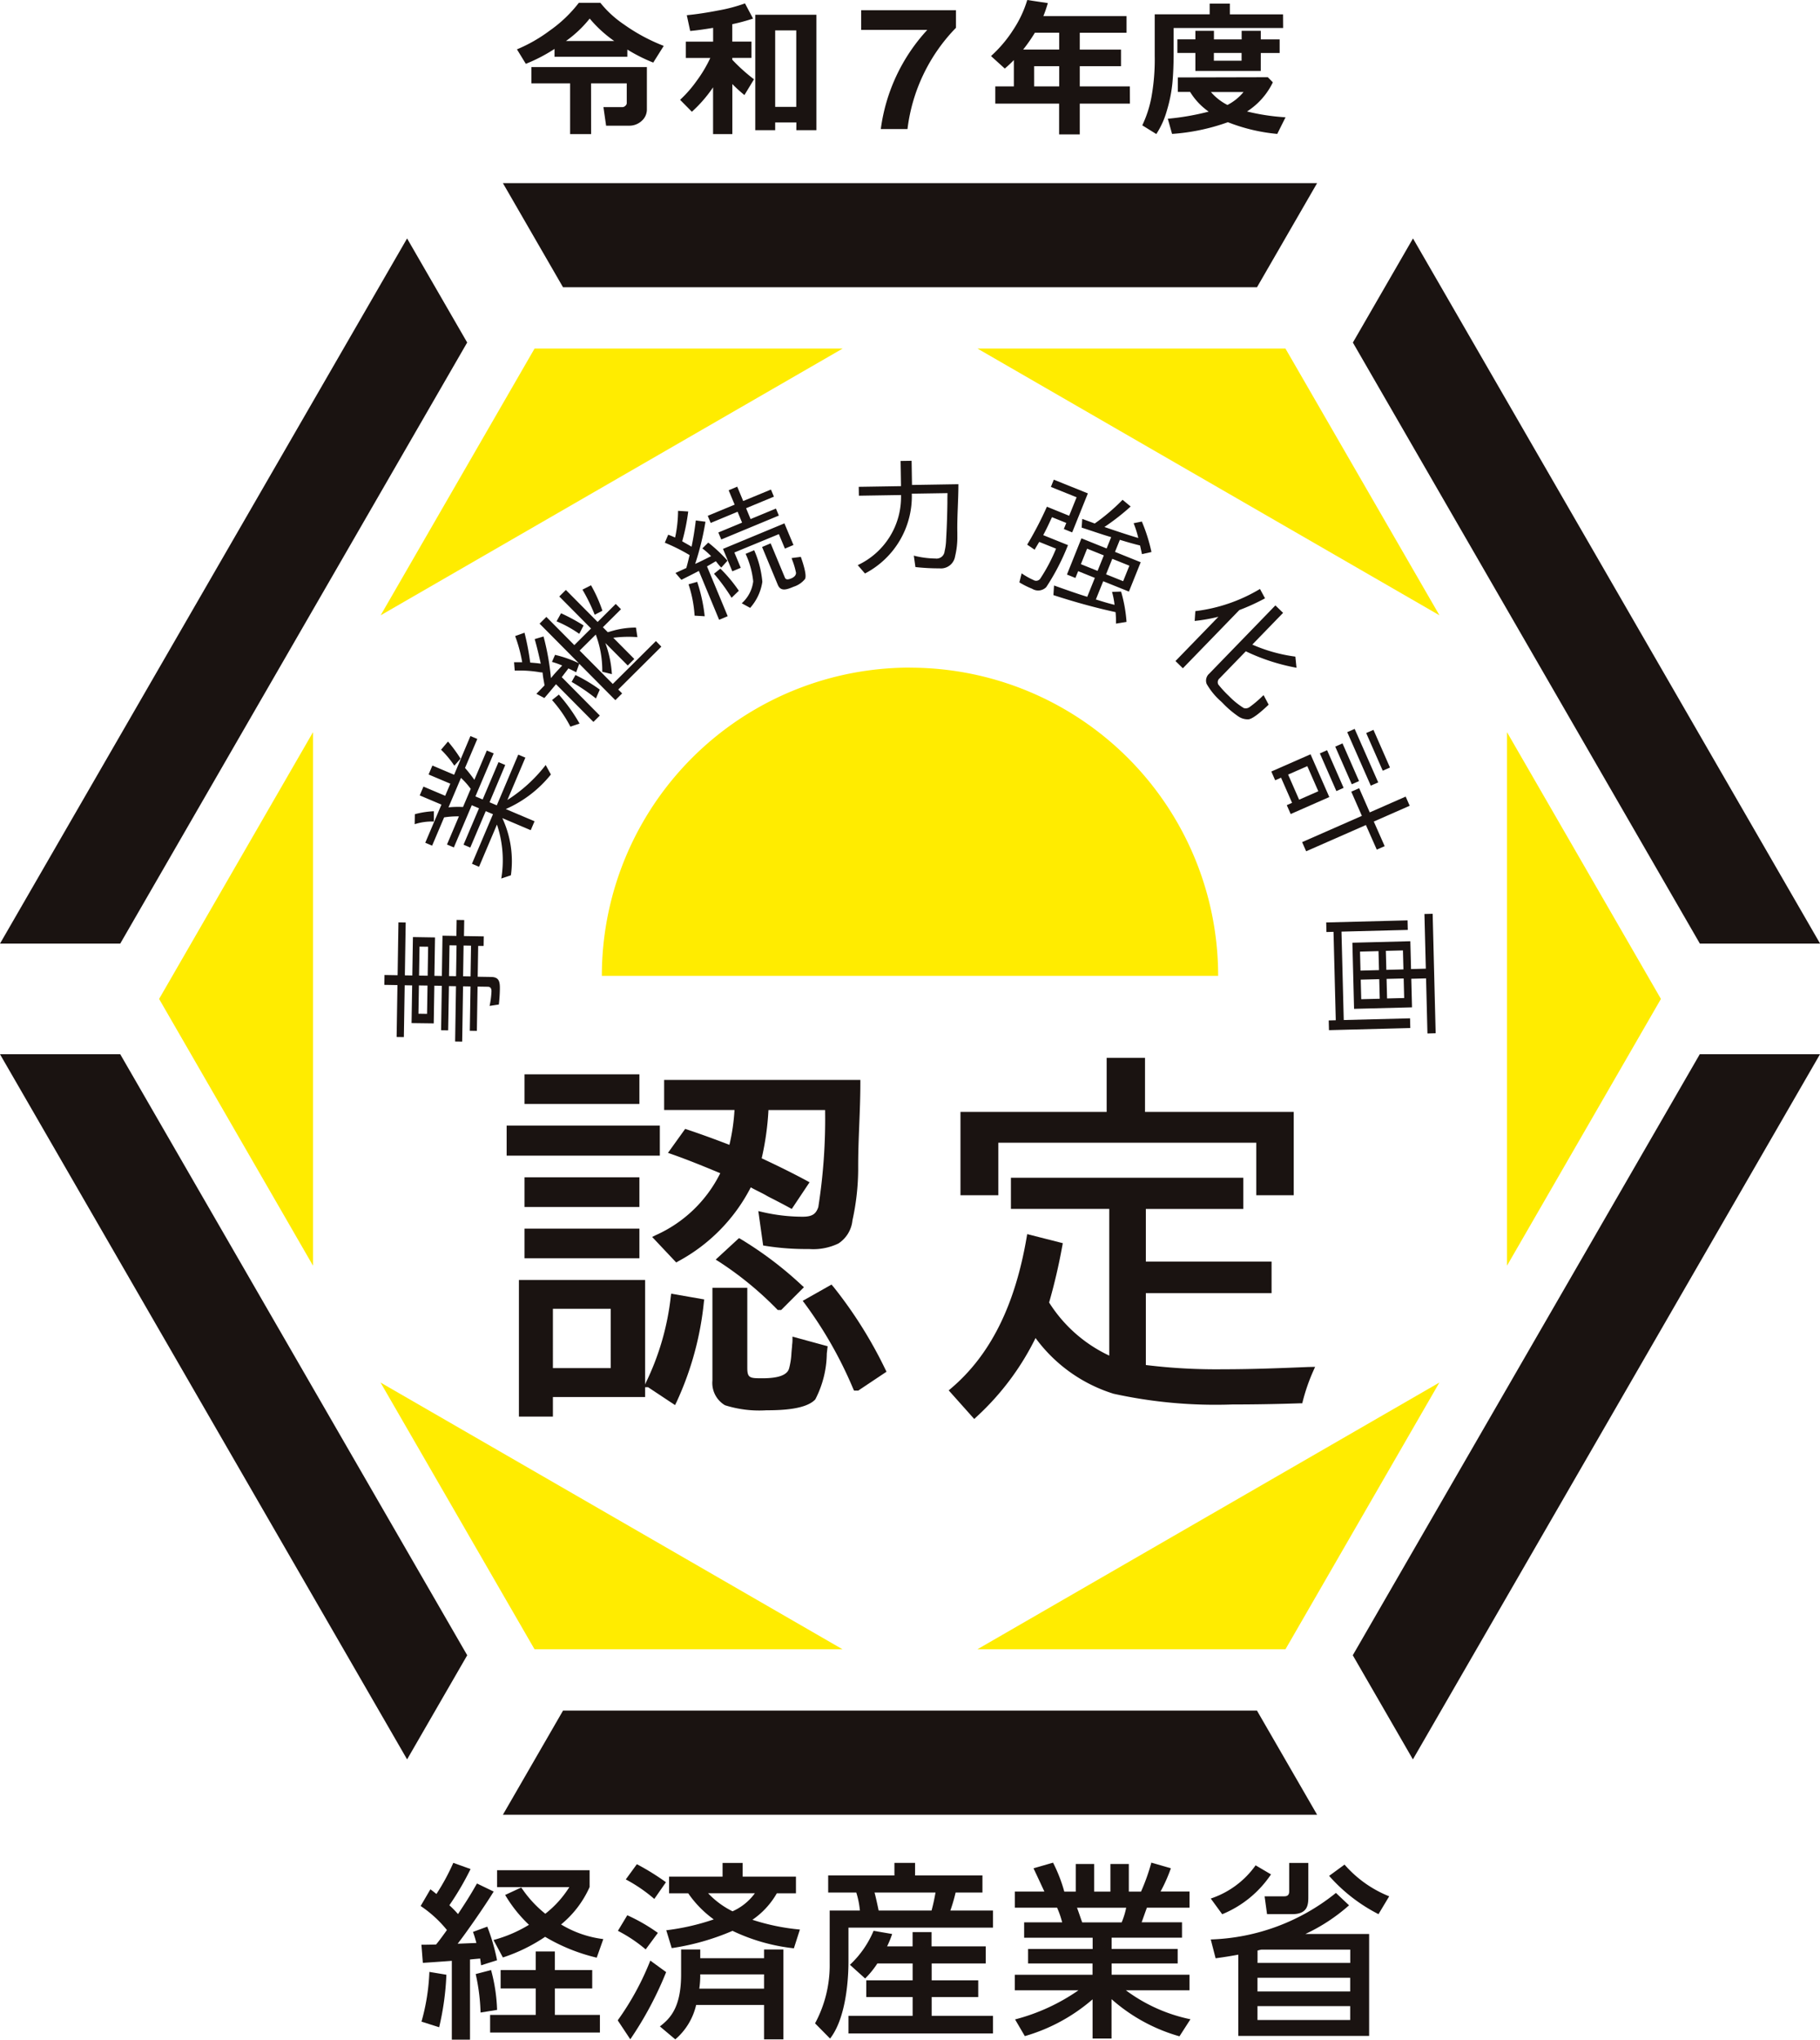 <svg id="BCPロゴマーク" xmlns="http://www.w3.org/2000/svg" xmlns:xlink="http://www.w3.org/1999/xlink" width="100.509" height="112.633" viewBox="0 0 100.509 112.633">
  <defs>
    <clipPath id="clip-path">
      <rect id="長方形_1071" data-name="長方形 1071" width="100.509" height="112.633" fill="none"/>
    </clipPath>
  </defs>
  <path id="パス_996" data-name="パス 996" d="M92.861,77.261l-8.5,14.73,25.514-14.73Z" transform="translate(-63.34 -58.013)" fill="#ffec00"/>
  <path id="パス_997" data-name="パス 997" d="M35.265,177.02l8.5,14.73V162.289Z" transform="translate(-26.479 -121.858)" fill="#ffec00"/>
  <path id="パス_998" data-name="パス 998" d="M92.86,321.176h17.009l-25.514-14.73Z" transform="translate(-63.34 -230.101)" fill="#ffec00"/>
  <path id="パス_999" data-name="パス 999" d="M233.684,321.176l8.5-14.73-25.514,14.73Z" transform="translate(-162.695 -230.101)" fill="#ffec00"/>
  <path id="パス_1000" data-name="パス 1000" d="M342.545,177.02l-8.5-14.73V191.75Z" transform="translate(-250.821 -121.858)" fill="#ffec00"/>
  <path id="パス_1001" data-name="パス 1001" d="M233.684,77.261H216.675l25.514,14.73Z" transform="translate(-162.695 -58.013)" fill="#ffec00"/>
  <g id="グループ_2031" data-name="グループ 2031">
    <g id="グループ_2030" data-name="グループ 2030" clip-path="url(#clip-path)">
      <path id="パス_1002" data-name="パス 1002" d="M150.431,147.978A17.018,17.018,0,0,0,133.414,165h34.035a17.018,17.018,0,0,0-17.017-17.018" transform="translate(-100.177 -111.112)" fill="#ffec00"/>
      <path id="パス_1003" data-name="パス 1003" d="M159.934,274.431l-1.287,1.187.188.118a18.627,18.627,0,0,1,3.19,2.616l.05.049h.188l1.257-1.258-.133-.12a20.253,20.253,0,0,0-3.344-2.53Z" transform="translate(-119.123 -206.062)" fill="#1a1311"/>
      <rect id="長方形_1067" data-name="長方形 1067" width="8.46" height="1.658" transform="translate(27.979 62.158)" fill="#1a1311"/>
      <rect id="長方形_1068" data-name="長方形 1068" width="6.346" height="1.637" transform="translate(28.965 65.013)" fill="#1a1311"/>
      <rect id="長方形_1069" data-name="長方形 1069" width="6.346" height="1.638" transform="translate(28.965 59.324)" fill="#1a1311"/>
      <path id="パス_1004" data-name="パス 1004" d="M148.834,243c-.9-.347-1.628-.609-2.325-.842l-.119-.04-.95,1.324.214.075c.918.322,1.81.69,2.673,1.048a7.284,7.284,0,0,1-3.56,3.421l-.2.1,1.328,1.409.117-.068a9.635,9.635,0,0,0,4-4.08c.131.074.278.148.425.222s.3.149.432.227.3.158.455.238c.268.139.542.281.815.431l.137.075.983-1.474-.164-.089c-.719-.388-1.531-.792-2.48-1.234a15.409,15.409,0,0,0,.374-2.665h3.128a31.327,31.327,0,0,1-.375,5.357c-.135.4-.355.533-.872.533a9.821,9.821,0,0,1-2.2-.255l-.241-.056.267,1.9.123.02a14.235,14.235,0,0,0,2.407.175,3.2,3.2,0,0,0,1.627-.306,1.729,1.729,0,0,0,.774-1.277,13.309,13.309,0,0,0,.316-2.761v-.238c0-.751.03-1.523.06-2.269s.061-1.542.061-2.316v-.17H145.228v1.659h3.885a10.876,10.876,0,0,1-.279,1.917" transform="translate(-108.551 -179.78)" fill="#1a1311"/>
      <path id="パス_1005" data-name="パス 1005" d="M123.4,284.634a14.476,14.476,0,0,1-1.376,4.747l-.04.1v-5.77h-6.97v7.542h1.877v-1.081h5.093v-.541h.164l1.487.986.086-.172a17.22,17.22,0,0,0,1.506-5.5l.021-.162-1.825-.318Zm-3.317,3.94h-3.192V285.3h3.192Z" transform="translate(-86.357 -213.027)" fill="#1a1311"/>
      <rect id="長方形_1070" data-name="長方形 1070" width="6.346" height="1.638" transform="translate(28.965 67.846)" fill="#1a1311"/>
      <path id="パス_1006" data-name="パス 1006" d="M179.62,284.84l-.09-.112-1.592.9.118.155a22.729,22.729,0,0,1,2.67,4.7l.045.1h.234l1.561-1.041-.066-.134a24.016,24.016,0,0,0-2.879-4.573" transform="translate(-133.609 -213.794)" fill="#1a1311"/>
      <path id="パス_1007" data-name="パス 1007" d="M162.344,288.361a1.571,1.571,0,0,1-.012.171,1.315,1.315,0,0,0-.011.155c-.014.119-.024.241-.034.362a3.97,3.97,0,0,1-.129.846c-.1.367-.583.546-1.47.546-.678,0-.839,0-.839-.566v-4.43h-1.926v5.123a1.428,1.428,0,0,0,.693,1.362,6.266,6.266,0,0,0,2.288.279c.92,0,2.2-.062,2.7-.6a5.645,5.645,0,0,0,.636-2.537l.046-.4-1.942-.53Z" transform="translate(-118.58 -214.332)" fill="#1a1311"/>
      <path id="パス_1008" data-name="パス 1008" d="M215,239.166h14.244v2.9h2.069v-4.6H223.1v-2.985h-2.118v2.985h-8.073v4.6H215Z" transform="translate(-159.867 -176.064)" fill="#1a1311"/>
      <path id="パス_1009" data-name="パス 1009" d="M230.16,271.5c-1.593.065-3.1.125-4.669.125a31.963,31.963,0,0,1-4.3-.234v-3.969h6.943v-1.745h-6.943v-2.906h5.381v-1.723H213.74v1.723h5.43v8.1a7.881,7.881,0,0,1-3.321-2.932,31.764,31.764,0,0,0,.727-3.12l.029-.157-1.966-.5-.031.181c-.645,3.771-2.009,6.5-4.171,8.335l-.133.113,1.41,1.58.127-.12A14.687,14.687,0,0,0,215.1,269.9a8.456,8.456,0,0,0,4.31,3.077,26.256,26.256,0,0,0,6.561.592c1.227,0,2.517-.022,3.73-.065l.127,0,.032-.124a10.454,10.454,0,0,1,.567-1.638l.111-.25Z" transform="translate(-157.912 -196.013)" fill="#1a1311"/>
      <path id="パス_1010" data-name="パス 1010" d="M319.037,233.68l-19.162,33.189,3.32,5.75,22.482-38.939Z" transform="translate(-225.168 -175.464)" fill="#1a1311"/>
      <path id="パス_1011" data-name="パス 1011" d="M153.123,379.163H114.8l-3.32,5.75h44.964Z" transform="translate(-83.707 -284.702)" fill="#1a1311"/>
      <path id="パス_1012" data-name="パス 1012" d="M6.64,233.68H0l22.482,38.939,3.32-5.75Z" transform="translate(0 -175.464)" fill="#1a1311"/>
      <path id="パス_1013" data-name="パス 1013" d="M111.48,40.591l3.32,5.75h38.324l3.32-5.75Z" transform="translate(-83.707 -30.478)" fill="#1a1311"/>
      <path id="パス_1014" data-name="パス 1014" d="M22.481,52.853,0,91.793H6.64L25.8,58.6Z" transform="translate(0 -39.686)" fill="#1a1311"/>
      <path id="パス_1015" data-name="パス 1015" d="M303.2,52.853l-3.32,5.75,19.162,33.189h6.64Z" transform="translate(-225.168 -39.686)" fill="#1a1311"/>
      <path id="パス_1016" data-name="パス 1016" d="M85.921,207.5l-.724-.012.009-.544.724.012.046-2.917.4.006-.046,2.918.412.007.034-2.121,1.22.02-.034,2.121.412.007.035-2.224.767.013.014-.884.419.007-.014.884,1.093.018-.008.528-.3,0-.027,1.7.738.012c.426.007.494.229.486.671q-.007.425-.056.851l-.512.078a4.676,4.676,0,0,0,.105-.811c0-.15-.053-.245-.2-.248l-.568-.009-.039,2.445-.39-.006.039-2.445-.412-.007-.048,3.052-.39-.006.048-3.052-.39-.007L88.721,210l-.39-.006.039-2.453-.412-.007-.033,2.082L86.7,209.6l.033-2.082-.412-.007-.046,2.862-.4-.006Zm1.185.02-.025,1.561.475.008.025-1.562Zm.008-.544.476.007.025-1.6-.475-.007Zm2.044.033.027-1.7-.39-.006-.027,1.7Zm.8.013.027-1.7-.412-.007-.027,1.7Z" transform="translate(-63.972 -153.103)" fill="#1a1311"/>
      <path id="パス_1017" data-name="パス 1017" d="M91.92,168.016l.01-.552a4.708,4.708,0,0,1,1.049-.163l0,.555-.006.014a3.043,3.043,0,0,0-1.05.146m4.132-1.211.4.169,1.186-2.8.392.166-.992,2.338a8.332,8.332,0,0,0,2.115-1.93l.287.524a6.577,6.577,0,0,1-2.492,1.908l1.589.674-.21.493-1.569-.666a5.628,5.628,0,0,1,.473,3.157l-.531.178a6.183,6.183,0,0,0-.239-2.98l-.989,2.331-.392-.166,1.162-2.737-.4-.169-.854,2.011-.372-.158.854-2.011-.4-.169-.989,2.331-.379-.161.659-1.554a4.688,4.688,0,0,0-.818.056l-.662,1.561-.379-.161.894-2.106-1.2-.508.206-.487,1.2.508.284-.668-1.2-.508.21-.494,1.2.508L95,163.148l.379.161-.678,1.6a8.325,8.325,0,0,1,.516.656l.687-1.619.379.161-1.008,2.374.4.169.875-2.062.372.158Zm-2.68-2.9.385-.454a7.954,7.954,0,0,1,.694.945l-.341.387,0,.007a5.355,5.355,0,0,0-.735-.886m1.212,3.161.425-1a4.023,4.023,0,0,0-.538-.606l-.69,1.627a5.185,5.185,0,0,1,.8-.019" transform="translate(-69.02 -122.503)" fill="#1a1311"/>
      <path id="パス_1018" data-name="パス 1018" d="M119.713,135.487l.215.216-.375.372-1.994-2.01-.169.468c-.138-.072-.287-.145-.431-.211-.081.12-.183.241-.269.357l-.1.132.006-.005,2.1,2.12-.353.35-2.064-2.08c-.028.028-.051.061-.073.083-.187.226-.379.457-.572.678l-.441-.232.449-.466c-.026-.194-.073-.387-.094-.587l-.014-.126-.084-.006a1.478,1.478,0,0,1-.168-.024,6.845,6.845,0,0,0-1.285-.074l-.037-.463c.143,0,.3,0,.449,0a8.023,8.023,0,0,0-.389-1.444l.517-.184a14.073,14.073,0,0,1,.314,1.648c.195.017.384.029.583.061-.1-.455-.207-.914-.335-1.357l.489-.145a13.817,13.817,0,0,1,.409,2.3c.114-.143.249-.3.39-.447l.231-.249a4.213,4.213,0,0,0-.565-.2l.17-.389a6.4,6.4,0,0,1,1.315.463l-2.169-2.186.375-.372,1.544,1.556.923-.917-1.754-1.768.364-.361,1.754,1.768,1-.995.29.292-1,.995.26.262-.006.005h.032a.114.114,0,0,0,.037-.007l.172-.051.139-.038a4.8,4.8,0,0,1,1.192-.153l.081.529a6.606,6.606,0,0,0-1.333.034L120.6,133.8l-.363.361L119,132.918a5.961,5.961,0,0,1,.362,1.72l-.531-.132a5.6,5.6,0,0,0-.359-2.053l-.89.883,1.829,1.843,2.383-2.367.3.307Zm-3.656.581.376-.3a9.459,9.459,0,0,1,1.145,1.6l-.5.167-.006.005a7,7,0,0,0-1.015-1.471m.25-4.348.247-.445a10.318,10.318,0,0,1,1.245.673l-.231.45-.011.011a6.5,6.5,0,0,0-1.25-.689m2.386,3.77-.206.475-.011.011a10.89,10.89,0,0,0-1.338-.911l.212-.38a8.549,8.549,0,0,1,1.343.805m.145-4.354-.424.221a10.118,10.118,0,0,0-.677-1.387l.473-.24a7.859,7.859,0,0,1,.629,1.406" transform="translate(-85.571 -97.411)" fill="#1a1311"/>
      <path id="パス_1019" data-name="パス 1019" d="M147.378,110.992l.185-.438c.14.05.255.1.381.157a7.139,7.139,0,0,0,.164-1.475l.561.036a11.4,11.4,0,0,1-.332,1.645c.172.105.345.195.517.3.1-.479.174-.957.234-1.45l.533.071a15.142,15.142,0,0,1-.569,2.328c.3-.131.59-.284.881-.427a3.946,3.946,0,0,0-.485-.429l.327-.321a8.209,8.209,0,0,1,1.063,1l-.345.382-.062-.067c-.09-.093-.155-.189-.238-.285l-.5.293.014-.006,1.142,2.747-.473.2-1.12-2.7c-.314.169-.648.331-.964.493l-.328-.379.6-.274c.052-.183.1-.373.143-.559l.039-.154a10.351,10.351,0,0,0-1.369-.685m1.306,2.3.481-.138a9.035,9.035,0,0,1,.415,1.9l-.551-.033-.007,0a6.794,6.794,0,0,0-.337-1.736m4.554-5.228.163.393-1.536.638.248.6,1.4-.581.161.387-3.181,1.321-.161-.387,1.311-.544-.248-.6-1.485.617-.163-.393,1.485-.617-.33-.793.473-.2.33.793Zm-3.146,4.651.351-.284a7.952,7.952,0,0,1,1.02,1.222l-.389.377-.014.006a10.213,10.213,0,0,0-.967-1.321m1.125-1.175.352.846-.466.194-.515-1.239,3.392-1.409.5,1.194-.473.2-.333-.8Zm1.04,1.6a4.761,4.761,0,0,0-.42-1.525l.473-.2a5.514,5.514,0,0,1,.451,1.743,2.765,2.765,0,0,1-.673,1.44l-.464-.253a1.935,1.935,0,0,0,.633-1.209m2.092-.161c.138-.058.271-.151.272-.313a4.079,4.079,0,0,0-.208-.706c-.016-.039-.022-.075-.036-.108l.51-.066c.075.222.347.979.233,1.218a1.308,1.308,0,0,1-.624.428c-.35.145-.713.3-.88-.1l-.869-2.092.473-.2.785,1.888c.063.151.214.1.345.049" transform="translate(-110.662 -81.027)" fill="#1a1311"/>
      <path id="パス_1020" data-name="パス 1020" d="M195.638,106.074l0,.213a4.47,4.47,0,0,1-.124,1.124.791.791,0,0,1-.864.667,11.345,11.345,0,0,1-1.327-.072l-.089-.63a5.022,5.022,0,0,0,1.194.159.445.445,0,0,0,.506-.4,3.027,3.027,0,0,0,.084-.661c.007-.071.006-.135.012-.206.031-.547.051-1.243.058-1.79,0-.184,0-.362.007-.554l-1.972.031a4.808,4.808,0,0,1-2.586,4.407l-.4-.462a4.144,4.144,0,0,0,2.39-3.871l-2.326.037-.008-.49,2.334-.037-.022-1.391.607-.009.022,1.334,2.563-.041c0,.887-.074,1.755-.06,2.642" transform="translate(-142.769 -76.693)" fill="#1a1311"/>
      <path id="パス_1021" data-name="パス 1021" d="M227.442,112.247a.626.626,0,0,1-.765.082,4.786,4.786,0,0,1-.708-.354l.125-.5a3.948,3.948,0,0,0,.658.372.277.277,0,0,0,.375-.086,9.583,9.583,0,0,0,.867-1.648l-.929-.374-.238.4-.013.033-.414-.281a19.707,19.707,0,0,0,1.089-2.095l1.229.5.411-1.021-1.42-.572.161-.4,1.881.757-.866,2.154-.461-.186.135-.336-.79-.318c-.145.317-.317.684-.484.992l1.368.551a12.515,12.515,0,0,1-1.211,2.336m1.966-3.3.033-.484.689.254a10.947,10.947,0,0,0,1.538-1.309l.446.371a12.628,12.628,0,0,1-1.449,1.131c.628.215,1.234.42,1.872.608a5.731,5.731,0,0,0-.259-.816l.454-.093a9.358,9.358,0,0,1,.531,1.683l-.524.118-.042-.193-.064-.286c-.38-.091-.745-.2-1.131-.317l.015.006-.268.665,1.42.572-.651,1.62-1.42-.572-.405,1.007c.347.109.687.216,1.045.3l-.014-.006a4.51,4.51,0,0,0-.138-.714l.5-.014a7.9,7.9,0,0,1,.3,1.673l-.582.095a5.583,5.583,0,0,0-.024-.637c-.01,0-.017,0-.032-.005-1.118-.243-2.288-.569-3.4-.933l.035-.53c.611.215,1.219.437,1.84.626l-.007,0,.421-1.047-.922-.371-.151.376-.468-.189.8-2,1.391.56.251-.626c-.548-.159-1.083-.352-1.626-.524m1.22,1.532-.922-.371-.344.856.922.371Zm.468.189-.344.856.944.38.344-.856Z" transform="translate(-169.674 -79.815)" fill="#1a1311"/>
      <path id="パス_1022" data-name="パス 1022" d="M261.629,132.321l.037-.548a9.034,9.034,0,0,0,3.57-1.224l.279.517a11.85,11.85,0,0,1-1.42.649l-3.117,3.214-.408-.4,2.371-2.445a9.265,9.265,0,0,1-1.311.231m5.56,1.97.063.615a11.063,11.063,0,0,1-2.807-.912l.005.006-1.442,1.487a.276.276,0,0,0-.077.34,5.787,5.787,0,0,0,.588.639,4.27,4.27,0,0,0,.818.664.357.357,0,0,0,.334-.061,6.011,6.011,0,0,0,.655-.551c.039-.041.075-.066.109-.1l.279.527c-.2.188-.824.782-1.113.808a.908.908,0,0,1-.566-.164,5.427,5.427,0,0,1-.87-.745l-.085-.082a3.759,3.759,0,0,1-.79-.964.511.511,0,0,1,.146-.57l3.65-3.765.425.412-1.7,1.752a8.736,8.736,0,0,0,2.377.664" transform="translate(-195.654 -98.026)" fill="#1a1311"/>
      <path id="パス_1023" data-name="パス 1023" d="M282.355,164.236l-.325.143-.212-.484,2.165-.952,1.036,2.362-2.132.938-.216-.491.292-.129Zm1.45-.638-1.06.466.608,1.387,1.06-.466Zm4.272,4.419-.436.191-.6-1.358-3.3,1.45-.222-.506,3.3-1.45-.586-1.336.435-.192.586,1.336,1.983-.872.222.506-1.982.872Zm-3.18-5.3.913,2.08-.4.178-.912-2.08Zm.852-.375.912,2.08-.4.178-.913-2.08Zm.671-.8,1.3,2.954-.41.18-1.3-2.954Zm1.038.052.912,2.08-.4.177-.913-2.08Z" transform="translate(-211.609 -121.291)" fill="#1a1311"/>
      <path id="パス_1024" data-name="パス 1024" d="M294.138,208.958l-.014-.537.39-.01-.125-4.882-.39.01-.013-.528,4.492-.116.013.528-3.662.094.125,4.882,3.662-.094.013.536Zm5.892.171-.454.012L299.5,206.1l-.816.021.04,1.577-3.2.083-.093-3.651,3.2-.083.04,1.538.816-.022-.077-3.02.454-.012Zm-3.129-3.486-.027-1.049-1.022.027.027,1.049Zm.013.5-1.022.026.028,1.08,1.022-.026Zm1.336-.539-.027-1.049-.944.024.027,1.049Zm.013.5-.944.024.028,1.08.944-.024Z" transform="translate(-220.746 -152.072)" fill="#1a1311"/>
      <path id="パス_1025" data-name="パス 1025" d="M93.294,417.437c.259,0,.311,0,.808-.011.208-.249.435-.57.6-.8a6.548,6.548,0,0,0-1.451-1.327l.539-.922c.166.124.217.166.332.259a11.843,11.843,0,0,0,.933-1.72l.953.342a15.79,15.79,0,0,1-1.171,2,5.412,5.412,0,0,1,.477.487c.4-.611.612-.923,1.047-1.689l.923.445c-.518.85-1.617,2.415-1.99,2.881l1.036-.042c-.1-.373-.124-.425-.187-.611l.788-.29a10.778,10.778,0,0,1,.539,1.855l-.881.28c-.021-.166-.031-.238-.052-.373-.124.011-.467.042-.56.052v4.426H94.973v-4.353c-.529.042-1.327.094-1.6.114Zm1.379,1.658a15.164,15.164,0,0,1-.4,2.9l-.975-.311a11.631,11.631,0,0,0,.435-2.746Zm2.467-.259a9.362,9.362,0,0,1,.332,2.2l-.912.146a11.076,11.076,0,0,0-.269-2.125Zm5.586,0v1.016h-2.062v1.461h2.487v.974H97.088v-.974h2.519v-1.461H97.668v-1.016h1.938V417.81h1.057v1.026Zm-3.918-4.56a6.351,6.351,0,0,0,1.327,1.451,5.683,5.683,0,0,0,1.327-1.472h-3.99v-.933h5.109v.933a5.621,5.621,0,0,1-1.575,2.063,5.874,5.874,0,0,0,2.332.808l-.363,1.026a10.111,10.111,0,0,1-2.85-1.151,9.342,9.342,0,0,1-2.332,1.14l-.518-.964a7.462,7.462,0,0,0,1.959-.84,7.473,7.473,0,0,1-1.316-1.648Z" transform="translate(-70.021 -310.048)" fill="#1a1311"/>
      <path id="パス_1026" data-name="パス 1026" d="M139.6,418.95a19.469,19.469,0,0,1-1.98,3.71l-.695-1.047a15.15,15.15,0,0,0,1.8-3.3Zm-2.146-3.14a9.744,9.744,0,0,1,1.689.974l-.673.912a8.1,8.1,0,0,0-1.534-1.026Zm.529-2.819a13.563,13.563,0,0,1,1.606.995l-.643.923a8.483,8.483,0,0,0-1.575-1.078Zm3.5,5.192h3.524V417.7h1.068v4.964h-1.068v-1.9h-3.751a3.546,3.546,0,0,1-1.151,1.9l-.85-.715c.529-.414,1.171-.995,1.171-2.87V417.7h1.057Zm-1.876-1.544a12.873,12.873,0,0,0,2.622-.6,5.93,5.93,0,0,1-1.41-1.44h-1.057v-.923h2.954v-.756h1.109v.756h2.943v.923h-1.057a4.427,4.427,0,0,1-1.347,1.461,11.9,11.9,0,0,0,2.622.539l-.332,1.036a10.459,10.459,0,0,1-3.389-.964,13.394,13.394,0,0,1-3.358.954Zm5.4,3.223v-.788h-3.524a5.1,5.1,0,0,1-.052.788Zm-3.088-5.265a4.742,4.742,0,0,0,1.347.995,3.088,3.088,0,0,0,1.233-.995Z" transform="translate(-102.812 -310.048)" fill="#1a1311"/>
      <path id="パス_1027" data-name="パス 1027" d="M181.4,413.612h3.658v-.694h1.14v.694h3.721v.943h-1.482a9.212,9.212,0,0,1-.29.995H190.5v.943h-7.98v1.876c0,.332,0,2.954-1.016,4.25l-.829-.84a6.759,6.759,0,0,0,.808-3.306V415.55h1.669a4.819,4.819,0,0,0-.2-.995H181.4Zm2.715,4.861a4.932,4.932,0,0,1-.674.829l-.84-.757a5.449,5.449,0,0,0,1.306-1.876l1.026.176a5.57,5.57,0,0,1-.28.684h1.409v-.788h1.047v.788H190.1v.943h-2.985v.932h2.571v.923h-2.571v1.036H190.5v.974h-7.98v-.974h3.544v-1.036h-2.56v-.923h2.56v-.932Zm-.156-3.918c.062.207.176.746.228.995h2.922c.093-.342.156-.642.218-.995Z" transform="translate(-135.664 -310.048)" fill="#1a1311"/>
      <path id="パス_1028" data-name="パス 1028" d="M234.06,422.464a9.594,9.594,0,0,1-3.752-2.052v2.176h-1.047v-2.166a9.87,9.87,0,0,1-3.741,2.031l-.539-.922a10.959,10.959,0,0,0,3.5-1.607h-3.513v-.86h4.29v-.622H225.7v-.8h3.565v-.622h-3.783v-.85h2.1a5.034,5.034,0,0,0-.28-.808h-2.332v-.891H226.6c-.072-.156-.4-.86-.6-1.285l1.078-.311a8.418,8.418,0,0,1,.622,1.6h.632V412.95h1.015v1.523h.9V412.95h1.016v1.523h.674a11.28,11.28,0,0,0,.57-1.6l1.078.311a8.6,8.6,0,0,1-.57,1.285h1.6v.891h-2.353c-.052.135-.249.694-.29.808h2.228v.85h-3.887v.622h3.648v.8h-3.648v.622h4.3v.86H231.1a9.013,9.013,0,0,0,3.566,1.6Zm-3.192-6.291a4.289,4.289,0,0,0,.249-.808H228.4c.052.114.238.684.29.808Z" transform="translate(-168.924 -310.017)" fill="#1a1311"/>
      <path id="パス_1029" data-name="パス 1029" d="M268.392,414.888a4.951,4.951,0,0,0,2.477-1.834l.85.5a5.957,5.957,0,0,1-2.695,2.2Zm0,2.26a11.578,11.578,0,0,0,6.912-2.57l.725.684a9.962,9.962,0,0,1-2.415,1.585h3.524v5.627h-7.224v-4.487c-.456.083-.705.124-1.254.2Zm2.8.56a2.2,2.2,0,0,0-.217.052v.684h5.12v-.736Zm4.9,1.555h-5.12v.756h5.12Zm0,1.565h-5.12v.767h5.12Zm-2.312-6.063c0,.425,0,.985-.891.985H271.5l-.135-.985h1.078c.145,0,.28-.041.28-.269v-1.575h1.057Zm2-1.751a6.427,6.427,0,0,0,2.466,1.751l-.591.985a9.178,9.178,0,0,1-2.726-2.114Z" transform="translate(-201.528 -310.049)" fill="#1a1311"/>
      <path id="パス_1030" data-name="パス 1030" d="M120.689,3.6h-4.021V3.168a9.056,9.056,0,0,1-1.585.823l-.489-.8A8.4,8.4,0,0,0,116.4,2.159,7.322,7.322,0,0,0,118.011.621H119.2a5.869,5.869,0,0,0,1.3,1.194A10.057,10.057,0,0,0,122.7,3l-.58.922a9.268,9.268,0,0,1-1.43-.719Zm-2,4.271H117.53v-2.8h-2.138V4.169h6.377V6.505a.835.835,0,0,1-.288.638,1,1,0,0,1-.7.264h-1.264l-.147-1.025h1.049a.239.239,0,0,0,.159-.072.2.2,0,0,0,.079-.139v-1.1h-1.971ZM117.3,2.731h2.666a6.907,6.907,0,0,1-1.355-1.24,6.423,6.423,0,0,1-1.311,1.24" transform="translate(-86.045 -0.466)" fill="#1a1311"/>
      <path id="パス_1031" data-name="パス 1031" d="M152.57,5.386A7.53,7.53,0,0,1,151.4,6.733l-.651-.659a6.654,6.654,0,0,0,.912-1.043,7.223,7.223,0,0,0,.757-1.27h-1.351v-.9h1.506V2.1q-.811.135-1.267.171l-.187-.87q.783-.075,1.734-.26a8.908,8.908,0,0,0,1.48-.391l.445.838a10.527,10.527,0,0,1-1.148.31v.962h1.061v.9h-1.061v.1a9.8,9.8,0,0,0,1.2,1.081l-.528.87a7.646,7.646,0,0,1-.668-.608V7.968H152.57Zm4.6,1.939H156V7.75h-1.1V1.377h3.377V7.75h-1.109ZM156,6.463h1.164V2.239H156Z" transform="translate(-113.191 -0.562)" fill="#1a1311"/>
      <path id="パス_1032" data-name="パス 1032" d="M227.369,5.721H224.6v1.7h-1.141v-1.7h-3.524V4.772h1.025V3.317q-.234.243-.5.469l-.763-.691a7.015,7.015,0,0,0,1.218-1.434A6.208,6.208,0,0,0,221.7,0l1.137.171q-.119.405-.247.719h4.593v.918H224.6v.93h2.277v.918H224.6V4.772h2.765Zm-5.248-3.914a8.759,8.759,0,0,1-.648.93h1.99v-.93Zm-.04,2.964h1.383V3.655H222.08Z" transform="translate(-164.97)" fill="#1a1311"/>
      <path id="パス_1033" data-name="パス 1033" d="M260.989,2.144h-6.047V3.479q0,.973-.068,1.7a7.89,7.89,0,0,1-.3,1.505A4.69,4.69,0,0,1,253.985,8l-.775-.481a6.316,6.316,0,0,0,.5-1.528,11.617,11.617,0,0,0,.187-2.31V1.389h3.035V.8h1.116v.592h2.936Zm-.568,3a3.946,3.946,0,0,1-1.426,1.609,11.79,11.79,0,0,0,2.126.322l-.457.918a9.9,9.9,0,0,1-2.726-.647,11.424,11.424,0,0,1-3.083.647l-.235-.838a14.078,14.078,0,0,0,2.257-.393,3.663,3.663,0,0,1-1.025-1.088h-.68v-.8l4.971-.012Zm-.667-.628h-3.611V3.523h-.994V2.772h.994V2.3h1.025v.473h1.53V2.3h1.057v.473h1.041v.751h-1.041Zm-1.835,1.875a2.8,2.8,0,0,0,.882-.711l-1.8,0a2.984,2.984,0,0,0,.914.715m-.751-2.443h1.53V3.522h-1.53Z" transform="translate(-190.128 -0.598)" fill="#1a1311"/>
      <path id="パス_1034" data-name="パス 1034" d="M196.129,3.236a9.681,9.681,0,0,0-2.677,5.591h-1.474a10,10,0,0,1,2.568-5.476h-3.653V2.266h5.236Z" transform="translate(-143.336 -1.701)" fill="#1a1311"/>
    </g>
  </g>
</svg>

